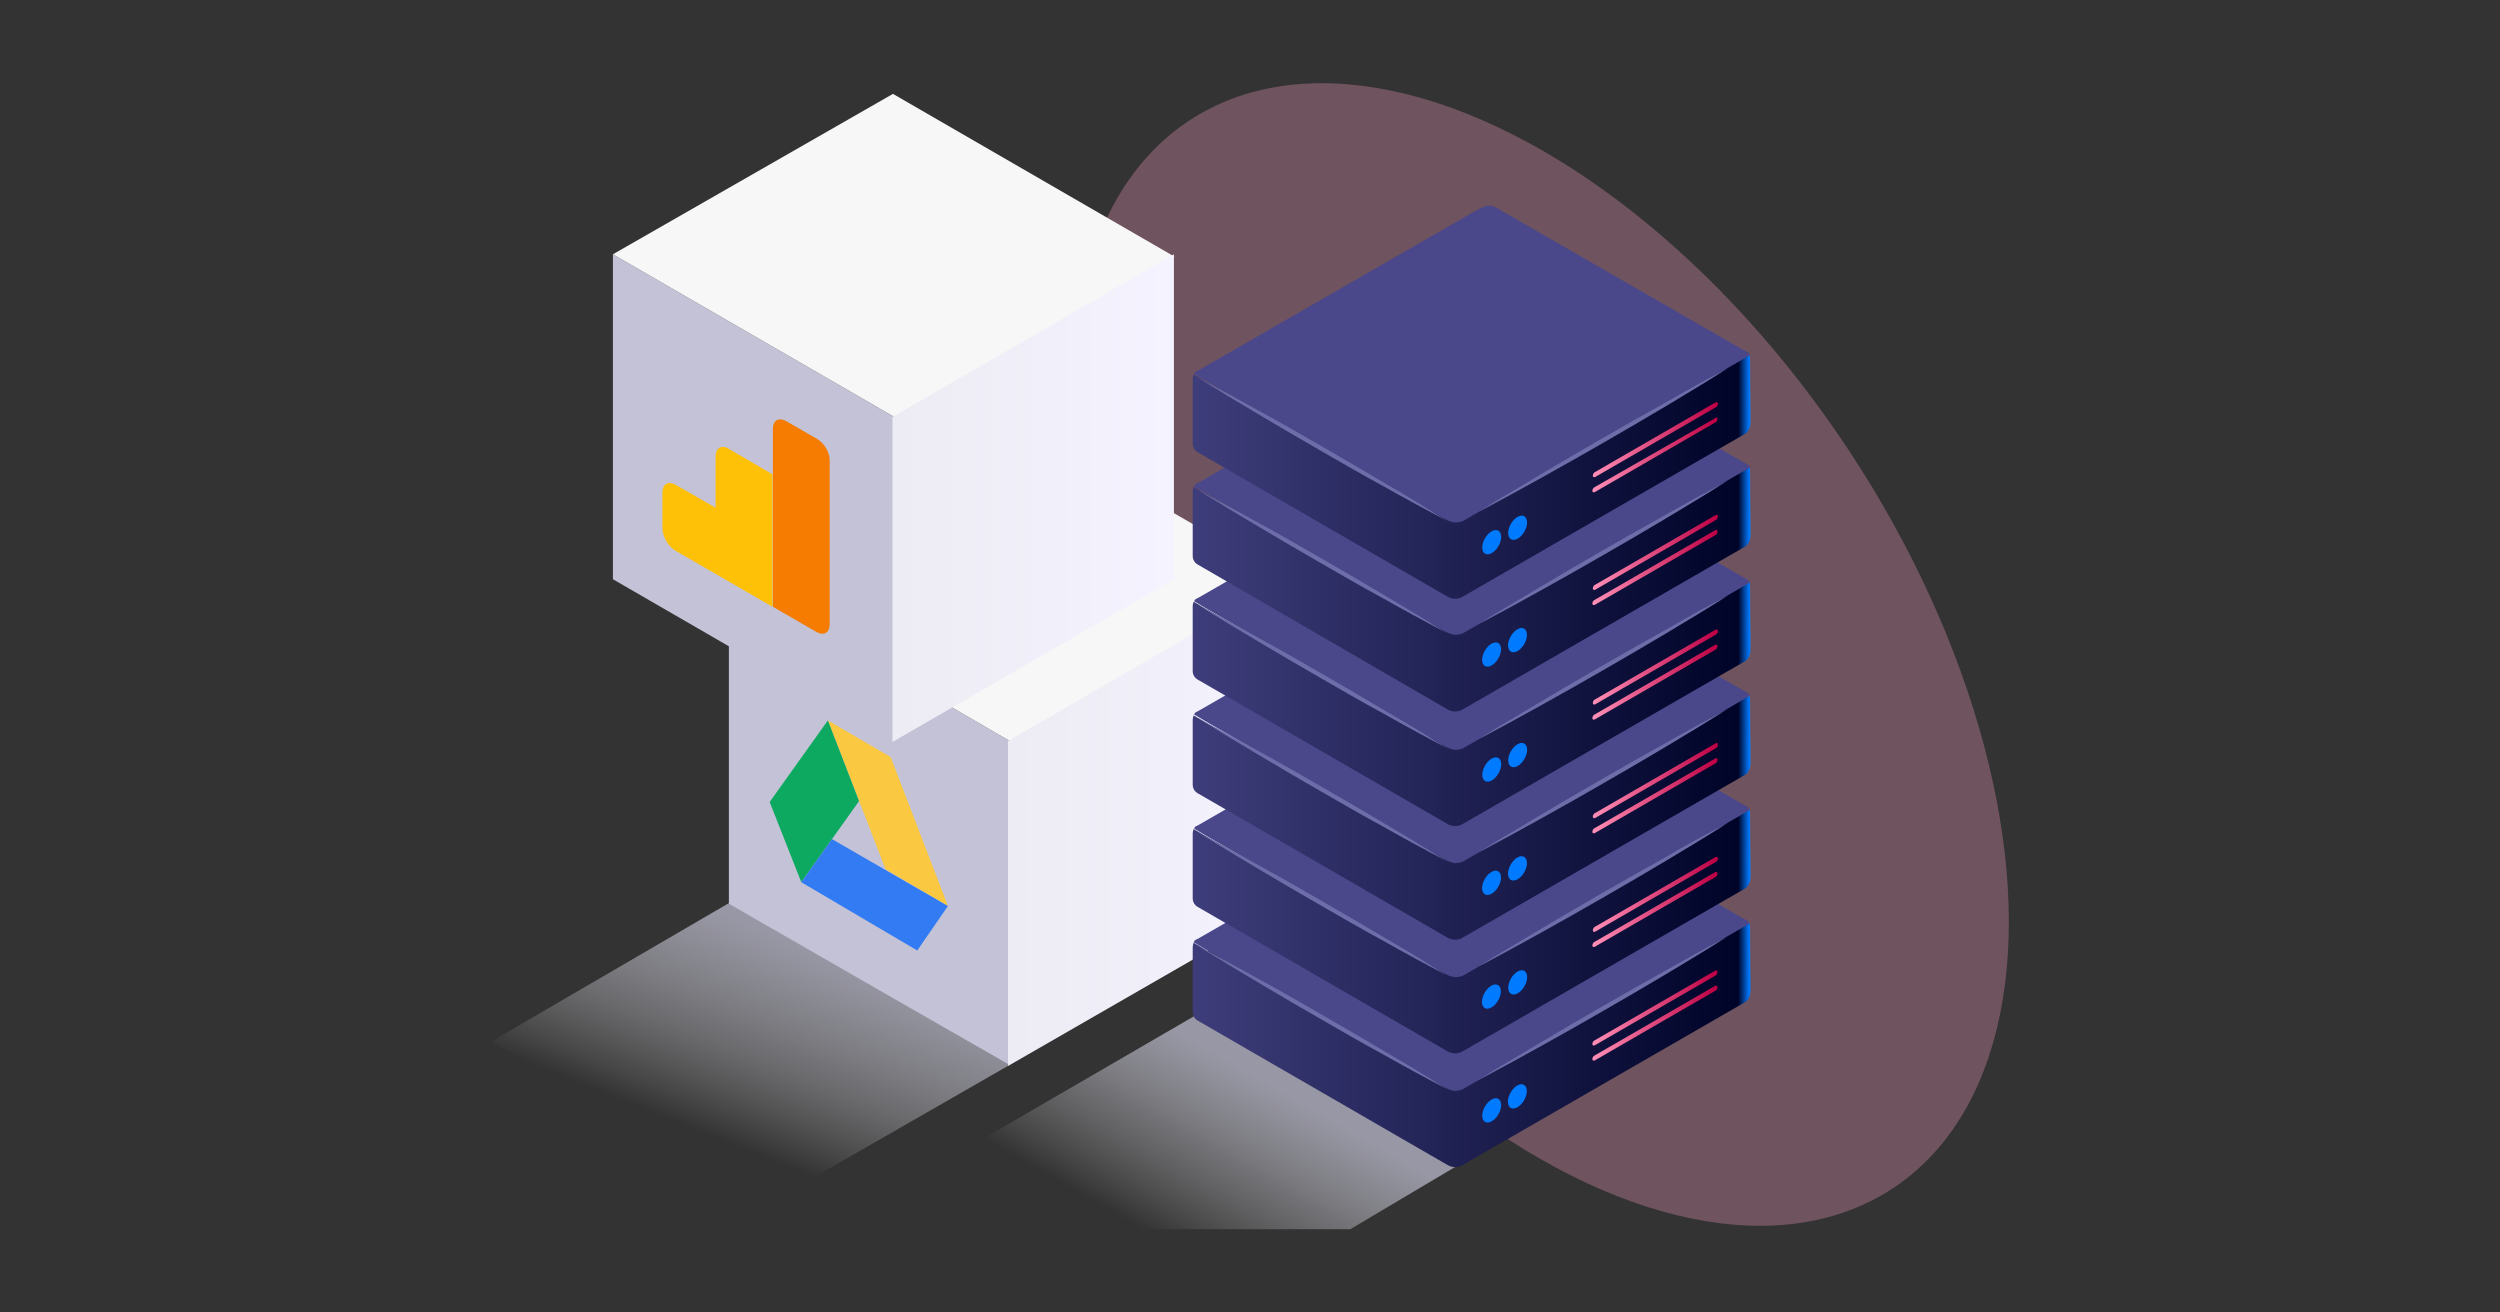 <svg xmlns="http://www.w3.org/2000/svg" xml:space="preserve" style="fill-rule:evenodd;clip-rule:evenodd;stroke-linejoin:round;stroke-miterlimit:2" viewBox="0 0 1200 630"><rect x="0" y="0" width="1200" height="630" fill="#333333" stroke="none"/><ellipse cx="228.5" cy="124.6" rx="80.6" ry="139.5" style="fill:#fc9dc2;fill-opacity:.3" transform="rotate(-33.382 687.95 -101)scale(2.2)"/><path d="M112.5 214.2 51.3 179v-71.1l61.3 35.6z" style="fill:#c3c2d6;fill-rule:nonzero" transform="matrix(2.2 0 0 2.2 237 40)"/><path d="m112.6 143.5-61.3-35.6 61-34.9 61.5 35.4z" style="fill:#f7f7f7;fill-rule:nonzero" transform="matrix(2.2 0 0 2.2 237 40)"/><path d="m173.7 179-61.5 35.4v-70.9l61.5-35.6z" style="fill:url(#a);fill-rule:nonzero" transform="matrix(2.2 0 0 2.2 237 40)"/><path d="m173.7 179-61.5 35.4v-70.9l61.5-35.6z" style="fill:none;fill-rule:nonzero" transform="matrix(2.2 0 0 2.2 237 40)"/><path d="M87.4 143.7 26 108.2V37.3l61.4 35.5z" style="fill:#c3c2d6;fill-rule:nonzero" transform="matrix(2.2 0 0 2.2 237 40)"/><path d="M87.4 72.8 26 37.3l61.1-35 61.4 35.5z" style="fill:#f7f7f7;fill-rule:nonzero" transform="matrix(2.2 0 0 2.2 237 40)"/><path d="M148.4 108.2 87 143.7V72.8l61.4-35.5z" style="fill:url(#b);fill-rule:nonzero" transform="matrix(2.2 0 0 2.2 237 40)"/><path d="M148.4 108.2 87 143.7V72.8l61.4-35.5z" style="fill:none;fill-rule:nonzero" transform="matrix(2.2 0 0 2.2 237 40)"/><g transform="matrix(2.2 0 0 2.2 237 40)"><clipPath id="c"><path d="m70.4 77.5-6.6-3.8c-1.6-.9-2.9-.2-2.9 1.7v9.9l-9.6-5.6c-1.6-.9-2.9-.2-2.9 1.7v11.2l-8.7-5c-1.6-.9-2.9-.2-2.9 1.7V97c0 1.9 1.3 4.1 2.9 5l30.8 17.8c1.6.9 2.9.2 2.9-1.7V82.6c0-2-1.3-4.2-3-5.1"/></clipPath><g clip-path="url(#c)"><path d="m70.4 77.5-6.6-3.8c-1.6-.9-2.9-.2-2.9 1.7v38.8l9.5 5.5c1.6.9 2.9.2 2.9-1.7V82.5c.1-1.9-1.2-4.1-2.9-5" style="fill:#f57c00;fill-rule:nonzero"/><path d="M48.4 81.3v11.2l-8.7-5c-1.6-.9-2.9-.2-2.9 1.7V97c0 1.9 1.3 4.1 2.9 5l21.1 12.2V85.3l-9.6-5.6c-1.5-.9-2.8-.1-2.8 1.6" style="fill:#ffc107;fill-rule:nonzero"/></g></g><path d="m112.5 214.2-52.6 30.2-60.5-35.3 52-30.3z" style="fill:url(#d);fill-rule:nonzero" transform="matrix(2.2 0 0 2.2 237 40)"/><path d="M153.2 203.3 72.8 250h114.1l22.9-13.6z" style="fill:url(#e);fill-rule:nonzero" transform="matrix(2.2 0 0 2.2 237 40)"/><path d="m86.6 147 12.5 32.5-13.6-8L72.9 139z" style="fill:#fac941;fill-rule:nonzero" transform="matrix(2.2 0 0 2.2 237 40)"/><path d="M60.2 156.8 72.9 139l6.8 17.6-12.6 17.7z" style="fill:#0da960;fill-rule:nonzero" transform="matrix(2.2 0 0 2.2 237 40)"/><path d="m92.4 189.2 6.7-9.7-25.3-14.6-6.7 9.4z" style="fill:#337bf2;fill-rule:nonzero" transform="matrix(2.2 0 0 2.2 237 40)"/><path d="M274.2 197.7c0 1.2-.3 2.3-1.4 2.9L211.4 236c-1 .6-2.3.6-3.3 0l-54.5-31.5c-.7-.4-1.1-1.1-1.1-1.9v-14.2c0-.3.1-.6.2-.9l3.1 1.8 53.9 30.5 56-32 5.2-6.4 2.7 1.6c.2.1.3.2.4.4s.1.3.1.5z" style="fill:url(#f);fill-rule:nonzero" transform="matrix(2.2 0 0 2.2 237 40)"/><path d="M274.2 197.7c0 1.2-.3 2.3-1.4 2.9L211.4 236c-1 .6-2.3.6-3.3 0l-54.5-31.5c-.7-.4-1.1-1.1-1.1-1.9v-14.2c0-.3.1-.6.2-.9l3.1 1.8 53.9 30.5 56-32 5.2-6.4 2.7 1.6c.2.1.3.2.4.4s.1.3.1.5z" style="fill:none;fill-rule:nonzero" transform="matrix(2.2 0 0 2.2 237 40)"/><path d="m273.7 183 .3.3-62.3 36c-.6.4-1.3.5-1.9.5s-1.3-.2-1.9-.5l-52-30-3.2-1.9c.1-.2.2-.4.4-.5l.6-.3 59.9-34.5c3.7-2.1 3.9-1.7 6.7 0l52.1 30 1.3.7z" style="fill:#4a488b;fill-rule:nonzero" transform="matrix(2.2 0 0 2.2 237 40)"/><path d="m273.7 183 .3.3-62.3 36c-.6.4-1.3.5-1.9.5s-1.3-.2-1.9-.5l-52-30-3.2-1.9c.1-.2.2-.4.4-.5l.6-.3 59.9-34.5c3.7-2.1 3.9-1.7 6.7 0l52.1 30 1.3.7z" style="fill:none;fill-rule:nonzero" transform="matrix(2.2 0 0 2.2 237 40)"/><path d="M207.9 219.4q-6.9-3.6-13.8-7.5c-4.6-2.5-9.1-5.1-13.6-7.7s-9-5.2-13.5-7.9l-6.7-4c-2.2-1.4-4.5-2.7-6.7-4.1 2.3 1.2 4.6 2.5 6.9 3.7l6.9 3.8c4.6 2.5 9.1 5.1 13.6 7.7s9 5.2 13.5 7.9c4.5 2.6 9 5.3 13.4 8.1m61.2-33.2c-4.4 2.8-8.9 5.5-13.4 8.2s-9 5.3-13.5 7.9-9.1 5.2-13.6 7.7l-6.9 3.8c-2.3 1.2-4.6 2.5-6.9 3.7 2.2-1.4 4.4-2.8 6.7-4.1l6.7-4c4.5-2.7 9-5.3 13.5-7.9s9.1-5.2 13.6-7.7c4.6-2.6 9.2-5.2 13.8-7.6" style="fill:#6d6da9;fill-rule:nonzero" transform="matrix(2.2 0 0 2.2 237 40)"/><path d="M274.2 172.9c0 1.2-.3 2.3-1.4 2.9l-61.4 35.4c-1 .6-2.3.6-3.3 0l-54.5-31.5c-.7-.4-1.1-1.1-1.1-1.9v-14.2c0-.3.1-.6.2-.9l3.1 1.8 53.9 30.5 56-32 5.2-6.4 2.7 1.6c.2.1.3.2.4.4s.1.3.1.5z" style="fill:url(#g);fill-rule:nonzero" transform="matrix(2.2 0 0 2.2 237 40)"/><path d="M274.2 172.9c0 1.2-.3 2.3-1.4 2.9l-61.4 35.4c-1 .6-2.3.6-3.3 0l-54.5-31.5c-.7-.4-1.1-1.1-1.1-1.9v-14.2c0-.3.1-.6.2-.9l3.1 1.8 53.9 30.5 56-32 5.2-6.4 2.7 1.6c.2.1.3.2.4.4s.1.3.1.5z" style="fill:none;fill-rule:nonzero" transform="matrix(2.2 0 0 2.2 237 40)"/><path d="m273.8 158.2.3.3-62.3 36c-.6.4-1.3.5-1.9.5s-1.3-.2-1.9-.5l-52-30-3.2-1.9c.1-.2.2-.4.4-.5l.6-.3 59.9-34.5c3.7-2.1 3.9-1.7 6.7 0l52.1 30 1.3.7z" style="fill:#4a488b;fill-rule:nonzero" transform="matrix(2.2 0 0 2.2 237 40)"/><path d="m273.8 158.2.3.3-62.3 36c-.6.4-1.3.5-1.9.5s-1.3-.2-1.9-.5l-52-30-3.2-1.9c.1-.2.2-.4.4-.5l.6-.3 59.9-34.5c3.7-2.1 3.9-1.7 6.7 0l52.1 30 1.3.7z" style="fill:none;fill-rule:nonzero" transform="matrix(2.2 0 0 2.2 237 40)"/><path d="M207.9 194.6q-6.9-3.6-13.8-7.5c-4.6-2.5-9.1-5.1-13.6-7.7s-9-5.2-13.5-7.9l-6.7-4c-2.2-1.4-4.5-2.7-6.7-4.1 2.3 1.2 4.6 2.5 6.9 3.7l6.9 3.8c4.6 2.5 9.1 5.1 13.6 7.7s9 5.2 13.5 7.9c4.5 2.6 9 5.3 13.4 8.1m61.3-33.2c-4.4 2.8-8.9 5.5-13.4 8.2s-9 5.3-13.5 7.9-9.1 5.2-13.6 7.7l-6.9 3.8c-2.3 1.2-4.6 2.5-6.9 3.7 2.2-1.4 4.4-2.8 6.7-4.1l6.7-4c4.5-2.7 9-5.3 13.5-7.9s9.1-5.2 13.6-7.7c4.6-2.7 9.1-5.2 13.8-7.6" style="fill:#6d6da9;fill-rule:nonzero" transform="matrix(2.2 0 0 2.2 237 40)"/><path d="M274.2 148.1c0 1.2-.3 2.3-1.4 2.9l-61.4 35.4c-1 .6-2.3.6-3.3 0l-54.5-31.5c-.7-.4-1.1-1.1-1.1-1.9v-14.2c0-.3.1-.6.2-.9l3.1 1.8 53.9 30.5 56-32 5.2-6.4 2.7 1.6c.2.1.3.2.4.4s.1.3.1.5z" style="fill:url(#h);fill-rule:nonzero" transform="matrix(2.2 0 0 2.2 237 40)"/><path d="M274.2 148.1c0 1.2-.3 2.3-1.4 2.9l-61.4 35.4c-1 .6-2.3.6-3.3 0l-54.5-31.5c-.7-.4-1.1-1.1-1.1-1.9v-14.2c0-.3.1-.6.2-.9l3.1 1.8 53.9 30.5 56-32 5.2-6.4 2.7 1.6c.2.1.3.2.4.4s.1.3.1.5z" style="fill:none;fill-rule:nonzero" transform="matrix(2.2 0 0 2.2 237 40)"/><path d="m273.8 133.3.3.3-62.3 36c-.6.4-1.3.5-1.9.5s-1.3-.2-1.9-.5l-52-30-3.2-1.9c.1-.2.2-.4.4-.5l.6-.3 59.9-34.5c3.7-2.1 3.9-1.7 6.7 0l52.1 30 1.3.7z" style="fill:#4a488b;fill-rule:nonzero" transform="matrix(2.2 0 0 2.2 237 40)"/><path d="m273.8 133.3.3.3-62.3 36c-.6.4-1.3.5-1.9.5s-1.3-.2-1.9-.5l-52-30-3.2-1.9c.1-.2.2-.4.4-.5l.6-.3 59.9-34.5c3.7-2.1 3.9-1.7 6.7 0l52.1 30 1.3.7z" style="fill:none;fill-rule:nonzero" transform="matrix(2.2 0 0 2.2 237 40)"/><path d="M207.9 169.7q-6.9-3.6-13.8-7.5c-4.6-2.5-9.1-5.1-13.6-7.7s-9-5.2-13.5-7.9l-6.7-4c-2.2-1.4-4.5-2.7-6.7-4.1 2.3 1.2 4.6 2.5 6.9 3.7l6.9 3.8c4.6 2.5 9.1 5.1 13.6 7.7s9 5.2 13.5 7.9 9 5.3 13.4 8.1m61.3-33.2c-4.4 2.8-8.9 5.5-13.4 8.2s-9 5.3-13.5 7.9-9.1 5.2-13.6 7.7l-6.9 3.8c-2.3 1.2-4.6 2.5-6.9 3.7 2.2-1.4 4.4-2.8 6.7-4.1l6.7-4c4.5-2.7 9-5.3 13.5-7.9s9.1-5.2 13.6-7.7c4.6-2.6 9.1-5.1 13.8-7.6" style="fill:#6d6da9;fill-rule:nonzero" transform="matrix(2.2 0 0 2.2 237 40)"/><path d="M274.2 123.3c0 1.2-.3 2.3-1.4 2.9l-61.4 35.4c-1 .6-2.3.6-3.3 0l-54.5-31.5c-.7-.4-1.1-1.1-1.1-1.9V114c0-.3.1-.6.2-.9l3.1 1.8 53.9 30.5 56-32 5.2-6.4 2.7 1.6c.2.1.3.2.4.4s.1.3.1.5z" style="fill:url(#i);fill-rule:nonzero" transform="matrix(2.2 0 0 2.2 237 40)"/><path d="M274.2 123.3c0 1.2-.3 2.3-1.4 2.9l-61.4 35.4c-1 .6-2.3.6-3.3 0l-54.5-31.5c-.7-.4-1.1-1.1-1.1-1.9V114c0-.3.1-.6.2-.9l3.1 1.8 53.9 30.5 56-32 5.2-6.4 2.7 1.6c.2.1.3.2.4.4s.1.3.1.5z" style="fill:none;fill-rule:nonzero" transform="matrix(2.2 0 0 2.2 237 40)"/><path d="m273.8 108.6.3.3-62.3 36c-.6.4-1.3.5-1.9.5s-1.3-.2-1.9-.5l-52-30-3.2-1.9c.1-.2.2-.4.4-.5l.6-.3 59.9-34.5c3.7-2.1 3.9-1.7 6.7 0l52.1 30 1.3.7z" style="fill:#4a488b;fill-rule:nonzero" transform="matrix(2.2 0 0 2.2 237 40)"/><path d="m273.8 108.6.3.3-62.3 36c-.6.4-1.3.5-1.9.5s-1.3-.2-1.9-.5l-52-30-3.2-1.9c.1-.2.2-.4.4-.5l.6-.3 59.9-34.5c3.7-2.1 3.9-1.7 6.7 0l52.1 30 1.3.7z" style="fill:none;fill-rule:nonzero" transform="matrix(2.2 0 0 2.2 237 40)"/><path d="M207.9 145q-6.9-3.6-13.8-7.5c-4.6-2.5-9.1-5.1-13.6-7.7s-9-5.2-13.5-7.9l-6.7-4c-2.2-1.4-4.5-2.7-6.7-4.1 2.3 1.2 4.6 2.5 6.9 3.7l6.9 3.8c4.6 2.5 9.1 5.1 13.6 7.7s9 5.2 13.5 7.9c4.5 2.6 9 5.3 13.4 8.1m61.3-33.2c-4.4 2.8-8.9 5.5-13.4 8.2s-9 5.3-13.5 7.9-9.1 5.2-13.6 7.7l-6.9 3.8c-2.3 1.2-4.6 2.5-6.9 3.7 2.2-1.4 4.4-2.8 6.7-4.1l6.7-4c4.5-2.7 9-5.3 13.5-7.9s9.1-5.2 13.6-7.7c4.6-2.6 9.1-5.2 13.8-7.6" style="fill:#6d6da9;fill-rule:nonzero" transform="matrix(2.2 0 0 2.2 237 40)"/><path d="M274.2 98.3c0 1.2-.3 2.3-1.4 2.9l-61.4 35.4c-1 .6-2.3.6-3.3 0L153.6 105c-.7-.4-1.1-1.1-1.1-1.9V88.9c0-.3.1-.6.2-.9l3.1 1.8 53.9 30.5 56-32 5.2-6.4 2.7 1.6c.2.1.3.2.4.4s.1.3.1.5z" style="fill:url(#j);fill-rule:nonzero" transform="matrix(2.2 0 0 2.2 237 40)"/><path d="M274.2 98.3c0 1.2-.3 2.3-1.4 2.9l-61.4 35.4c-1 .6-2.3.6-3.3 0L153.6 105c-.7-.4-1.1-1.1-1.1-1.9V88.9c0-.3.1-.6.2-.9l3.1 1.8 53.9 30.5 56-32 5.2-6.4 2.7 1.6c.2.1.3.2.4.4s.1.3.1.5z" style="fill:none;fill-rule:nonzero" transform="matrix(2.2 0 0 2.2 237 40)"/><path d="m273.8 83.5.3.3-62.3 36c-.6.4-1.3.5-1.9.5s-1.3-.2-1.9-.5l-52-30-3.2-1.9c.1-.2.2-.4.4-.5l.6-.3 59.9-34.5c3.7-2.1 3.9-1.7 6.7 0l52.1 30 1.3.7z" style="fill:#4a488b;fill-rule:nonzero" transform="matrix(2.2 0 0 2.2 237 40)"/><path d="m273.8 83.5.3.3-62.3 36c-.6.4-1.3.5-1.9.5s-1.3-.2-1.9-.5l-52-30-3.2-1.9c.1-.2.2-.4.4-.5l.6-.3 59.9-34.5c3.7-2.1 3.9-1.7 6.7 0l52.1 30 1.3.7z" style="fill:none;fill-rule:nonzero" transform="matrix(2.2 0 0 2.2 237 40)"/><path d="M207.9 119.9q-6.9-3.6-13.8-7.5c-4.6-2.5-9.1-5.1-13.6-7.7s-9-5.2-13.5-7.9l-6.7-4c-2.2-1.4-4.5-2.7-6.7-4.1 2.3 1.2 4.6 2.5 6.9 3.7l6.9 3.8c4.6 2.5 9.1 5.1 13.6 7.7s9 5.2 13.5 7.9 9 5.3 13.4 8.1m61.3-33.2c-4.4 2.8-8.9 5.5-13.4 8.2s-9 5.3-13.5 7.9-9.1 5.2-13.6 7.7l-6.9 3.8c-2.3 1.2-4.6 2.5-6.9 3.7 2.2-1.4 4.4-2.8 6.7-4.1l6.7-4c4.5-2.7 9-5.3 13.5-7.9s9.1-5.2 13.6-7.7c4.6-2.6 9.1-5.1 13.8-7.6" style="fill:#6d6da9;fill-rule:nonzero" transform="matrix(2.2 0 0 2.2 237 40)"/><path d="M274.2 73.7c0 1.2-.3 2.3-1.4 2.9L211.4 112c-1 .6-2.3.6-3.3 0l-54.5-31.5c-.7-.4-1.1-1.1-1.1-1.9V64.4c0-.3.1-.6.2-.9l3.1 1.8 53.9 30.5 56-32 5.2-6.4 2.7 1.6c.2.1.3.2.4.4s.1.3.1.5z" style="fill:url(#k);fill-rule:nonzero" transform="matrix(2.2 0 0 2.2 237 40)"/><path d="M274.2 73.7c0 1.2-.3 2.3-1.4 2.9L211.4 112c-1 .6-2.3.6-3.3 0l-54.5-31.5c-.7-.4-1.1-1.1-1.1-1.9V64.4c0-.3.1-.6.2-.9l3.1 1.8 53.9 30.5 56-32 5.2-6.4 2.7 1.6c.2.1.3.2.4.4s.1.3.1.5z" style="fill:none;fill-rule:nonzero" transform="matrix(2.2 0 0 2.2 237 40)"/><path d="m273.8 59 .3.3-62.3 36c-.6.4-1.3.5-1.9.5s-1.3-.2-1.9-.5l-52-30-3.2-1.9c.1-.2.2-.4.4-.5l.6-.3 59.9-34.5c3.7-2.1 3.9-1.7 6.7 0l52.1 30 1.3.7z" style="fill:#4a488b;fill-rule:nonzero" transform="matrix(2.2 0 0 2.2 237 40)"/><path d="m273.8 59 .3.3-62.3 36c-.6.4-1.3.5-1.9.5s-1.3-.2-1.9-.5l-52-30-3.2-1.9c.1-.2.2-.4.4-.5l.6-.3 59.9-34.5c3.7-2.1 3.9-1.7 6.7 0l52.1 30 1.3.7z" style="fill:none;fill-rule:nonzero" transform="matrix(2.2 0 0 2.2 237 40)"/><path d="M207.9 95.4q-6.9-3.6-13.8-7.5c-4.6-2.5-9.1-5.1-13.6-7.7s-9-5.2-13.5-7.9l-6.7-4c-2.2-1.4-4.5-2.7-6.7-4.1 2.3 1.2 4.6 2.5 6.9 3.7l6.9 3.8c4.6 2.5 9.1 5.1 13.6 7.7s9 5.2 13.5 7.9c4.5 2.6 9 5.3 13.4 8.1m61.3-33.2c-4.4 2.8-8.9 5.5-13.4 8.2s-9 5.3-13.5 7.9-9.1 5.2-13.6 7.7l-6.9 3.8c-2.3 1.2-4.6 2.5-6.9 3.7 2.2-1.4 4.4-2.8 6.7-4.1l6.7-4c4.5-2.7 9-5.3 13.5-7.9s9.1-5.2 13.6-7.7c4.6-2.6 9.1-5.2 13.8-7.6" style="fill:#6d6da9;fill-rule:nonzero" transform="matrix(2.2 0 0 2.2 237 40)"/><path d="M267 197.2c0 .3-.2.7-.5.8l-26.3 15.2c-.3.1-.5 0-.5-.3s.2-.7.5-.8l26.3-15.2c.3-.1.5 0 .5.3" style="fill:url(#l);fill-rule:nonzero" transform="matrix(2.2 0 0 2.2 237 40)"/><path d="M267.1 169.1c0 .3-.2.7-.5.8l-26.3 15.2c-.3.1-.5 0-.5-.3s.2-.7.5-.8l26.3-15.2c.3-.1.5 0 .5.3" style="fill:url(#m);fill-rule:nonzero" transform="matrix(2.2 0 0 2.2 237 40)"/><path d="M267 147.6c0 .3-.2.7-.5.8l-26.3 15.2c-.3.1-.5 0-.5-.3s.2-.7.5-.8l26.3-15.2c.3-.2.5 0 .5.3" style="fill:url(#n);fill-rule:nonzero" transform="matrix(2.2 0 0 2.2 237 40)"/><path d="M267.1 119.5c0 .3-.2.7-.5.8l-26.3 15.2c-.3.1-.5 0-.5-.3s.2-.7.5-.8l26.3-15.2c.3-.1.5 0 .5.3" style="fill:url(#o);fill-rule:nonzero" transform="matrix(2.2 0 0 2.2 237 40)"/><path d="M267 97.8c0 .3-.2.7-.5.8l-26.3 15.2c-.3.1-.5 0-.5-.3s.2-.7.5-.8l26.3-15.2c.3-.2.5 0 .5.3" style="fill:url(#p);fill-rule:nonzero" transform="matrix(2.2 0 0 2.2 237 40)"/><path d="M267.1 69.9c0 .3-.2.7-.5.8l-26.3 15.2c-.3.1-.5 0-.5-.3s.2-.7.5-.8l26.3-15.2c.3-.1.5 0 .5.3" style="fill:url(#q);fill-rule:nonzero" transform="matrix(2.2 0 0 2.2 237 40)"/><path d="M267 193.9c0 .3-.2.7-.5.8l-26.3 15.2c-.3.1-.5 0-.5-.3s.2-.7.5-.8l26.3-15.2c.3-.1.5 0 .5.3" style="fill:url(#r);fill-rule:nonzero" transform="matrix(2.2 0 0 2.2 237 40)"/><path d="M267 172.4c0 .3-.2.7-.5.8l-26.3 15.2c-.3.1-.5 0-.5-.3s.2-.7.5-.8l26.3-15.2c.3-.1.5 0 .5.3" style="fill:url(#s);fill-rule:nonzero" transform="matrix(2.2 0 0 2.2 237 40)"/><path d="M267.1 144.3c0 .3-.2.7-.5.8l-26.3 15.2c-.3.1-.5 0-.5-.3s.2-.7.5-.8l26.3-15.2c.3-.2.5 0 .5.3" style="fill:url(#t);fill-rule:nonzero" transform="matrix(2.2 0 0 2.2 237 40)"/><path d="M267 122.8c0 .3-.2.7-.5.8l-26.3 15.2c-.3.1-.5 0-.5-.3s.2-.7.5-.8l26.3-15.2c.3-.1.5 0 .5.3" style="fill:url(#u);fill-rule:nonzero" transform="matrix(2.2 0 0 2.2 237 40)"/><path d="M267.1 94.5c0 .3-.2.7-.5.8l-26.3 15.2c-.3.1-.5 0-.5-.3s.2-.7.5-.8l26.3-15.2c.3-.2.5 0 .5.3" style="fill:url(#v);fill-rule:nonzero" transform="matrix(2.2 0 0 2.2 237 40)"/><path d="M267 73.2c0 .3-.2.7-.5.8l-26.3 15.2c-.3.1-.5 0-.5-.3s.2-.7.5-.8L266.6 73c.2-.2.4-.1.4.2" style="fill:url(#w);fill-rule:nonzero" transform="matrix(2.2 0 0 2.2 237 40)"/><ellipse cx="217.7" cy="224.1" rx="2.9" ry="1.7" style="fill:#007aff" transform="rotate(-60 632.087 307.697)scale(2.2)"/><ellipse cx="223.4" cy="196.2" rx="2.9" ry="1.7" style="fill:#007aff" transform="rotate(-60 644.551 246.33)scale(2.2)"/><ellipse cx="217.7" cy="174.4" rx="2.9" ry="1.7" style="fill:#007aff" transform="rotate(-60 632.15 198.45)scale(2.2)"/><ellipse cx="223.4" cy="146.6" rx="2.9" ry="1.7" style="fill:#007aff" transform="rotate(-60 644.55 137.234)scale(2.2)"/><ellipse cx="217.7" cy="124.6" rx="2.9" ry="1.7" style="fill:#007aff" transform="rotate(-60 632.15 88.886)scale(2.2)"/><ellipse cx="223.4" cy="97" rx="2.9" ry="1.7" style="fill:#007aff" transform="rotate(-60 644.55 28.136)scale(2.2)"/><ellipse cx="223.3" cy="221" rx="2.9" ry="1.7" style="fill:#007aff" transform="rotate(-60 644.486 300.915)scale(2.2)"/><ellipse cx="217.7" cy="199.2" rx="2.9" ry="1.7" style="fill:#007aff" transform="rotate(-60 632.151 253.11)scale(2.2)"/><ellipse cx="223.4" cy="171.3" rx="2.9" ry="1.7" style="fill:#007aff" transform="rotate(-60 644.55 191.67)scale(2.2)"/><ellipse cx="217.7" cy="149.7" rx="2.9" ry="1.7" style="fill:#007aff" transform="rotate(-60 632.152 144.016)scale(2.2)"/><ellipse cx="223.4" cy="121.5" rx="2.9" ry="1.7" style="fill:#007aff" transform="rotate(-60 644.55 82.105)scale(2.2)"/><ellipse cx="217.7" cy="100.1" rx="2.9" ry="1.7" style="fill:#007aff" transform="rotate(-60 632.152 34.918)scale(2.2)"/><defs><linearGradient id="a" x1="0" x2="1" y1="0" y2="0" gradientTransform="translate(112.178 161.164)scale(61.5)" gradientUnits="userSpaceOnUse"><stop offset="0" style="stop-color:#edebf3;stop-opacity:1"/><stop offset="1" style="stop-color:#f4f3ff;stop-opacity:1"/><stop offset="1" style="stop-color:#f4f3ff;stop-opacity:1"/></linearGradient><linearGradient id="b" x1="0" x2="1" y1="0" y2="0" gradientTransform="translate(86.978 90.514)scale(61.4)" gradientUnits="userSpaceOnUse"><stop offset="0" style="stop-color:#edebf3;stop-opacity:1"/><stop offset="1" style="stop-color:#f4f3ff;stop-opacity:1"/><stop offset="1" style="stop-color:#f4f3ff;stop-opacity:1"/></linearGradient><linearGradient id="d" x1="0" x2="1" y1="0" y2="0" gradientTransform="rotate(-68.196 194.924 80.21)scale(47.266)" gradientUnits="userSpaceOnUse"><stop offset="0" style="stop-color:white;stop-opacity:0"/><stop offset=".03" style="stop-color:white;stop-opacity:0"/><stop offset=".45" style="stop-color:#e0e0ea;stop-opacity:.33"/><stop offset=".54" style="stop-color:#dbdbe6;stop-opacity:.39"/><stop offset="1" style="stop-color:#c3c2d6;stop-opacity:.7"/></linearGradient><linearGradient id="e" x1="0" x2="1" y1="0" y2="0" gradientTransform="rotate(-60.315 282.776 4.935)scale(43.871)" gradientUnits="userSpaceOnUse"><stop offset="0" style="stop-color:white;stop-opacity:0"/><stop offset=".45" style="stop-color:#e0e0ea;stop-opacity:.33"/><stop offset=".53" style="stop-color:#dbdbe6;stop-opacity:.39"/><stop offset=".94" style="stop-color:#c3c2d6;stop-opacity:.7"/><stop offset="1" style="stop-color:#c3c2d6;stop-opacity:.7"/></linearGradient><linearGradient id="f" x1="0" x2="1" y1="0" y2="0" gradientTransform="translate(152.513 208.908)scale(121.676)" gradientUnits="userSpaceOnUse"><stop offset="0" style="stop-color:#3e3d7b;stop-opacity:1"/><stop offset=".84" style="stop-color:#080b33;stop-opacity:1"/><stop offset=".98" style="stop-color:#000428;stop-opacity:1"/><stop offset="1" style="stop-color:#007aff;stop-opacity:1"/></linearGradient><linearGradient id="g" x1="0" x2="1" y1="0" y2="0" gradientTransform="translate(152.542 184.097)scale(121.676)" gradientUnits="userSpaceOnUse"><stop offset="0" style="stop-color:#3e3d7b;stop-opacity:1"/><stop offset=".84" style="stop-color:#080b33;stop-opacity:1"/><stop offset=".98" style="stop-color:#000428;stop-opacity:1"/><stop offset="1" style="stop-color:#007aff;stop-opacity:1"/></linearGradient><linearGradient id="h" x1="0" x2="1" y1="0" y2="0" gradientTransform="translate(152.542 159.253)scale(121.676)" gradientUnits="userSpaceOnUse"><stop offset="0" style="stop-color:#3e3d7b;stop-opacity:1"/><stop offset=".84" style="stop-color:#080b33;stop-opacity:1"/><stop offset=".98" style="stop-color:#000428;stop-opacity:1"/><stop offset="1" style="stop-color:#007aff;stop-opacity:1"/></linearGradient><linearGradient id="i" x1="0" x2="1" y1="0" y2="0" gradientTransform="translate(152.542 134.511)scale(121.676)" gradientUnits="userSpaceOnUse"><stop offset="0" style="stop-color:#3e3d7b;stop-opacity:1"/><stop offset=".84" style="stop-color:#080b33;stop-opacity:1"/><stop offset=".98" style="stop-color:#000428;stop-opacity:1"/><stop offset="1" style="stop-color:#007aff;stop-opacity:1"/></linearGradient><linearGradient id="j" x1="0" x2="1" y1="0" y2="0" gradientTransform="translate(152.542 109.453)scale(121.676)" gradientUnits="userSpaceOnUse"><stop offset="0" style="stop-color:#3e3d7b;stop-opacity:1"/><stop offset=".84" style="stop-color:#080b33;stop-opacity:1"/><stop offset=".98" style="stop-color:#000428;stop-opacity:1"/><stop offset="1" style="stop-color:#007aff;stop-opacity:1"/></linearGradient><linearGradient id="k" x1="0" x2="1" y1="0" y2="0" gradientTransform="translate(152.542 84.923)scale(121.676)" gradientUnits="userSpaceOnUse"><stop offset="0" style="stop-color:#3e3d7b;stop-opacity:1"/><stop offset=".84" style="stop-color:#080b33;stop-opacity:1"/><stop offset=".98" style="stop-color:#000428;stop-opacity:1"/><stop offset="1" style="stop-color:#007aff;stop-opacity:1"/></linearGradient><linearGradient id="l" x1="0" x2="1" y1="0" y2="0" gradientTransform="translate(239.797 205.064)scale(27.197)" gradientUnits="userSpaceOnUse"><stop offset="0" style="stop-color:#ff8fb6;stop-opacity:1"/><stop offset="1" style="stop-color:#bd0043;stop-opacity:1"/></linearGradient><linearGradient id="m" x1="0" x2="1" y1="0" y2="0" gradientTransform="translate(239.874 176.967)scale(27.197)" gradientUnits="userSpaceOnUse"><stop offset="0" style="stop-color:#ff8fb6;stop-opacity:1"/><stop offset="1" style="stop-color:#bd0043;stop-opacity:1"/></linearGradient><linearGradient id="n" x1="0" x2="1" y1="0" y2="0" gradientTransform="translate(239.827 155.408)scale(27.197)" gradientUnits="userSpaceOnUse"><stop offset="0" style="stop-color:#ff8fb6;stop-opacity:1"/><stop offset="1" style="stop-color:#bd0043;stop-opacity:1"/></linearGradient><linearGradient id="o" x1="0" x2="1" y1="0" y2="0" gradientTransform="translate(239.874 127.38)scale(27.197)" gradientUnits="userSpaceOnUse"><stop offset="0" style="stop-color:#ff8fb6;stop-opacity:1"/><stop offset="1" style="stop-color:#bd0043;stop-opacity:1"/></linearGradient><linearGradient id="p" x1="0" x2="1" y1="0" y2="0" gradientTransform="translate(239.827 105.608)scale(27.197)" gradientUnits="userSpaceOnUse"><stop offset="0" style="stop-color:#ff8fb6;stop-opacity:1"/><stop offset="1" style="stop-color:#bd0043;stop-opacity:1"/></linearGradient><linearGradient id="q" x1="0" x2="1" y1="0" y2="0" gradientTransform="translate(239.874 77.792)scale(27.197)" gradientUnits="userSpaceOnUse"><stop offset="0" style="stop-color:#ff8fb6;stop-opacity:1"/><stop offset="1" style="stop-color:#bd0043;stop-opacity:1"/></linearGradient><linearGradient id="r" x1="0" x2="1" y1="0" y2="0" gradientTransform="translate(239.845 201.777)scale(27.197)" gradientUnits="userSpaceOnUse"><stop offset="0" style="stop-color:#ff8fb6;stop-opacity:1"/><stop offset="1" style="stop-color:#bd0043;stop-opacity:1"/></linearGradient><linearGradient id="s" x1="0" x2="1" y1="0" y2="0" gradientTransform="translate(239.827 180.253)scale(27.197)" gradientUnits="userSpaceOnUse"><stop offset="0" style="stop-color:#ff8fb6;stop-opacity:1"/><stop offset="1" style="stop-color:#bd0043;stop-opacity:1"/></linearGradient><linearGradient id="t" x1="0" x2="1" y1="0" y2="0" gradientTransform="translate(239.874 152.122)scale(27.197)" gradientUnits="userSpaceOnUse"><stop offset="0" style="stop-color:#ff8fb6;stop-opacity:1"/><stop offset="1" style="stop-color:#bd0043;stop-opacity:1"/></linearGradient><linearGradient id="u" x1="0" x2="1" y1="0" y2="0" gradientTransform="translate(239.827 130.666)scale(27.197)" gradientUnits="userSpaceOnUse"><stop offset="0" style="stop-color:#ff8fb6;stop-opacity:1"/><stop offset="1" style="stop-color:#bd0043;stop-opacity:1"/></linearGradient><linearGradient id="v" x1="0" x2="1" y1="0" y2="0" gradientTransform="translate(239.874 102.322)scale(27.197)" gradientUnits="userSpaceOnUse"><stop offset="0" style="stop-color:#ff8fb6;stop-opacity:1"/><stop offset="1" style="stop-color:#bd0043;stop-opacity:1"/></linearGradient><linearGradient id="w" x1="0" x2="1" y1="0" y2="0" gradientTransform="translate(239.827 81.078)scale(27.197)" gradientUnits="userSpaceOnUse"><stop offset="0" style="stop-color:#ff8fb6;stop-opacity:1"/><stop offset="1" style="stop-color:#bd0043;stop-opacity:1"/></linearGradient></defs></svg>